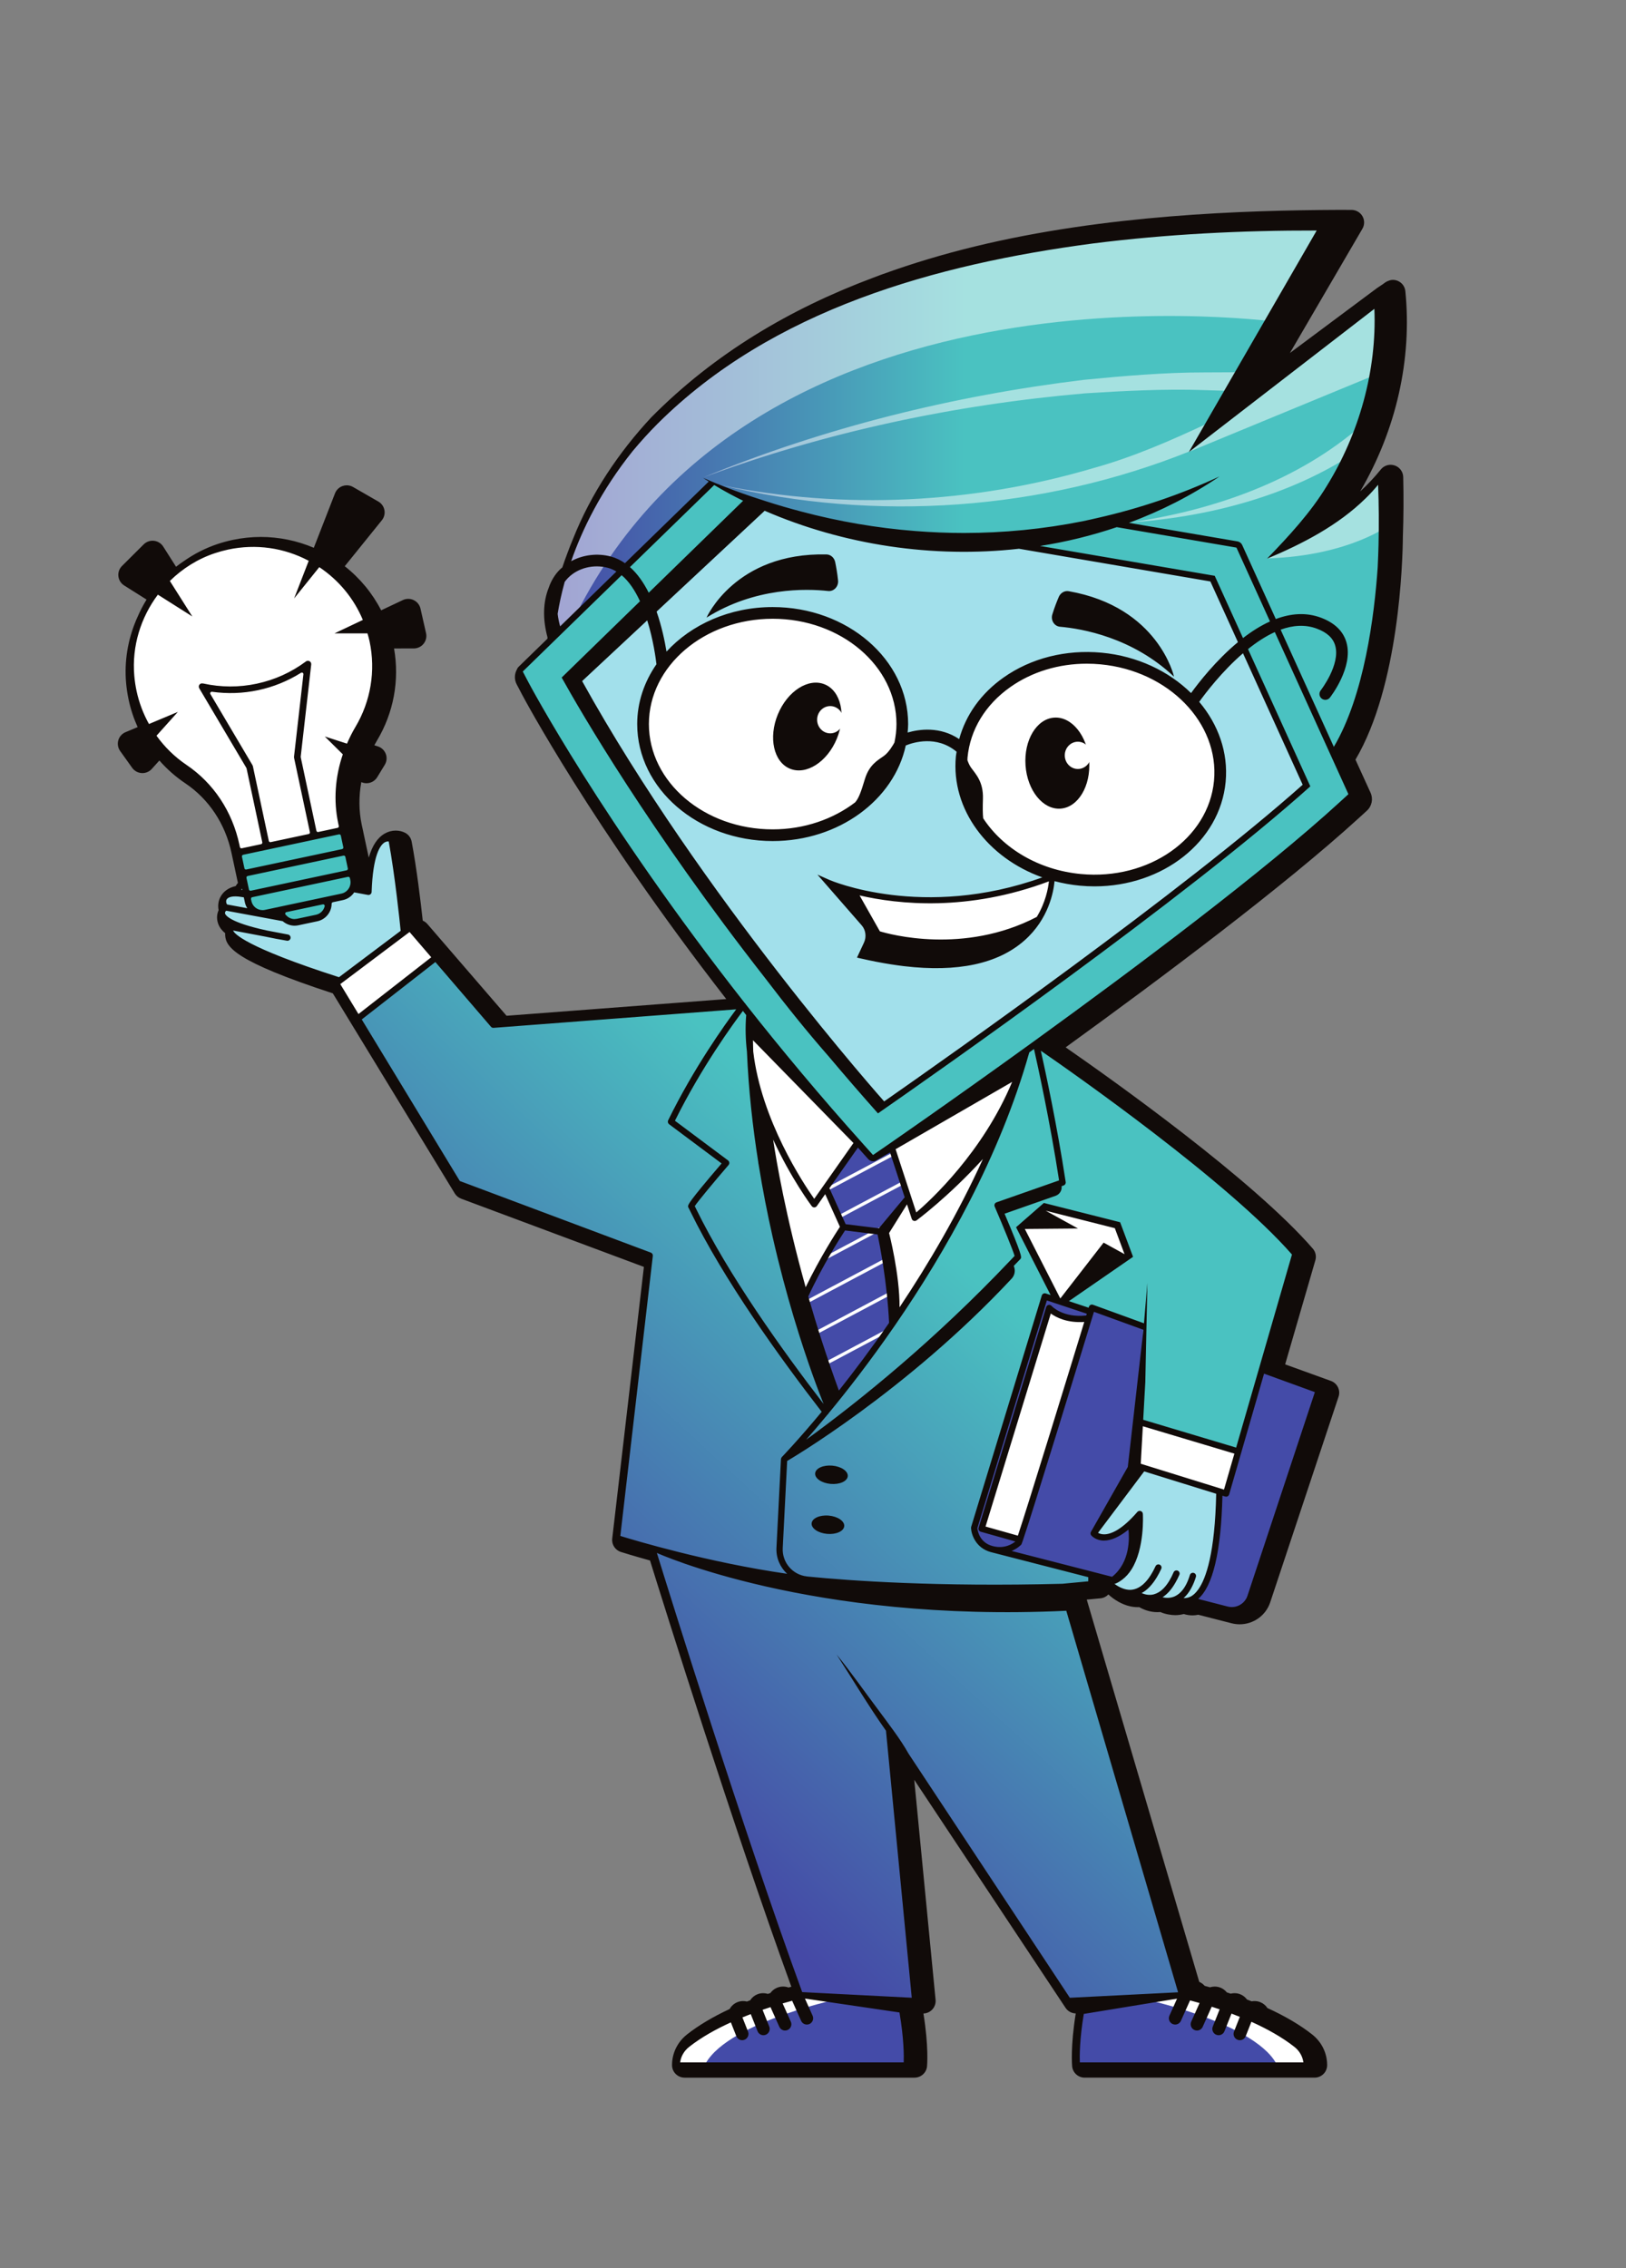 <?xml version="1.0" encoding="UTF-8" standalone="no"?> <svg xmlns:inkscape="http://www.inkscape.org/namespaces/inkscape" xmlns:sodipodi="http://sodipodi.sourceforge.net/DTD/sodipodi-0.dtd" xmlns="http://www.w3.org/2000/svg" xmlns:svg="http://www.w3.org/2000/svg" version="1.1" id="svg1" width="344.621" height="480.592" viewBox="0 0 344.621 480.592" sodipodi:docname="Almarz_GoodBoy.ai"><rect x="0" y="0" width="344.621" height="480.592" fill="#808080" stroke="none"/><defs id="defs1"><linearGradient x1="0" y1="0" x2="1" y2="0" gradientUnits="userSpaceOnUse" gradientTransform="matrix(136.946,147.075,147.075,-136.946,68.775,102.958)" spreadMethod="pad" id="linearGradient4"><stop style="stop-opacity:1;stop-color:#4549a6" offset="0" id="stop1"></stop><stop style="stop-opacity:1;stop-color:#4ac2c1" offset="0.489" id="stop2"></stop><stop style="stop-opacity:1;stop-color:#4ac2c1" offset="0.628" id="stop3"></stop><stop style="stop-opacity:1;stop-color:#4ac2c1" offset="1" id="stop4"></stop></linearGradient><clipPath id="clipPath6"><path d="M 0,360.444 H 258.466 V 0 H 0 Z" transform="translate(-107.614,-31.674)" id="path6"></path></clipPath><clipPath id="clipPath8"><path d="M 0,360.444 H 258.466 V 0 H 0 Z" transform="translate(-171.072,-31.465)" id="path8"></path></clipPath><clipPath id="clipPath9"><path d="m 107.287,43.167 h 25.584 V 30.91 h -25.584 z" transform="translate(-107.287,-31.75)" id="path9"></path></clipPath><clipPath id="clipPath11"><path d="M 0,360.444 H 258.466 V 0 H 0 Z" transform="matrix(1.333,0,0,-1.333,0,480.592)" id="path11"></path></clipPath><clipPath id="clipPath12"><path d="m 182.162,43.167 h 25.584 V 30.91 h -25.584 z" transform="translate(-207.746,-31.75)" id="path12"></path></clipPath><clipPath id="clipPath14"><path d="M 0,360.444 H 258.466 V 0 H 0 Z" transform="matrix(1.333,0,0,-1.333,0,480.592)" id="path14"></path></clipPath><clipPath id="clipPath16"><path d="M 0,360.444 H 258.466 V 0 H 0 Z" transform="translate(-200.614,-143.507)" id="path16"></path></clipPath><clipPath id="clipPath18"><path d="M 0,360.444 H 258.466 V 0 H 0 Z" transform="translate(-166.697,-152.438)" id="path18"></path></clipPath><clipPath id="clipPath20"><path d="M 0,360.444 H 258.466 V 0 H 0 Z" transform="translate(-119.482,-197.41)" id="path20"></path></clipPath><clipPath id="clipPath22"><path d="M 0,360.444 H 258.466 V 0 H 0 Z" transform="translate(-90.779,-252.618)" id="path22"></path></clipPath><clipPath id="clipPath24"><path d="M 0,360.444 H 258.466 V 0 H 0 Z" transform="translate(-122.415,-263.244)" id="path24"></path></clipPath><linearGradient x1="0" y1="0" x2="1" y2="0" gradientUnits="userSpaceOnUse" gradientTransform="matrix(133.465,0,0,-133.465,88.045,282.601)" spreadMethod="pad" id="linearGradient27"><stop style="stop-opacity:1;stop-color:#4549a6" offset="0" id="stop24"></stop><stop style="stop-opacity:1;stop-color:#4ac2c1" offset="0.489" id="stop25"></stop><stop style="stop-opacity:1;stop-color:#4ac2c1" offset="0.628" id="stop26"></stop><stop style="stop-opacity:1;stop-color:#4ac2c1" offset="1" id="stop27"></stop></linearGradient><clipPath id="clipPath28"><path d="M 88.107,325.211 H 221.093 V 259.722 H 88.107 Z" transform="translate(-216.652,-293.048)" id="path28"></path></clipPath><clipPath id="clipPath30"><path d="M 0,360.444 H 258.466 V 0 H 0 Z" transform="matrix(1.333,0,0,-1.333,0,480.592)" id="path30"></path></clipPath><clipPath id="clipPath32"><path d="M 0,360.444 H 258.466 V 0 H 0 Z" transform="translate(-136.148,-178.882)" id="path32"></path></clipPath><clipPath id="clipPath34"><path d="m 131.26,171.493 2.833,-5.834 -6.778,-12.083 5.277,-15.694 9.787,13.178 -1.786,14.209 3.834,4.946 -2.667,8.223 -3.111,-2.147 -2.501,2.591 z" transform="translate(-122.752,-138.962)" id="path34"></path></clipPath><clipPath id="clipPath36"><path d="M 0,360.444 H 258.466 V 0 H 0 Z" transform="translate(-167.676,-153.924)" id="path36"></path></clipPath><clipPath id="clipPath38"><path d="M 0,360.444 H 258.466 V 0 H 0 Z" transform="translate(-52.801,-203.965)" id="path38"></path></clipPath><clipPath id="clipPath40"><path d="M 0,360.444 H 258.466 V 0 H 0 Z" transform="translate(-180.822,-127.16)" id="path40"></path></clipPath><clipPath id="clipPath42"><path d="M 0,360.444 H 258.466 V 0 H 0 Z" transform="translate(-37.601,-225.091)" id="path42"></path></clipPath><clipPath id="clipPath44"><path d="M 0,360.444 H 258.466 V 0 H 0 Z" transform="translate(-135.19,-218.993)" id="path44"></path></clipPath><clipPath id="clipPath46"><path d="M 0,360.444 H 258.466 V 0 H 0 Z" transform="translate(-37.601,-224.868)" id="path46"></path></clipPath><clipPath id="clipPath48"><path d="M 0,360.444 H 258.466 V 0 H 0 Z" transform="translate(-180.669,-134.604)" id="path48"></path></clipPath><clipPath id="clipPath50"><path d="M 0,360.444 H 258.466 V 0 H 0 Z" transform="translate(-53.003,-204.382)" id="path50"></path></clipPath><clipPath id="clipPath52"><path d="M 0,360.444 H 258.466 V 0 H 0 Z" transform="translate(-134.197,-117.92)" id="path52"></path></clipPath><clipPath id="clipPath54"><path d="M 0,360.444 H 258.466 V 0 H 0 Z" transform="translate(-171.336,-242.578)" id="path54"></path></clipPath></defs><g id="layer-MC0" inkscape:groupmode="layer" inkscape:label="Слой 2"><path id="path4" d="m 211.913,326.339 c -14.864,-0.058 -37.025,-0.721 -57.766,-5.798 v 0 c -21.155,-5.177 -37.6,-13.921 -50.275,-26.728 v 0 c -5.371,-5.766 -9.628,-12.364 -12.299,-19.071 v 0 c -0.634,-1.511 -1.2,-3.038 -1.685,-4.548 v 0 l -0.043,-0.134 -0.106,-0.091 -0.134,-0.114 c -0.105,-0.089 -0.211,-0.176 -0.307,-0.275 v 0 c -2.069,-2.12 -2.609,-5.389 -1.522,-9.206 v 0 l 0.025,-0.086 -0.007,-0.09 c -0.041,-0.52 -0.054,-0.862 -0.057,-1.005 v 0 l -0.004,-0.205 -0.147,-0.143 -4.845,-4.718 c -0.158,-0.153 -0.197,-0.396 -0.094,-0.591 v 0 l 0.865,-1.65 c 0.112,-0.215 11.477,-21.782 33.984,-50.496 v 0 l 0.577,-0.736 -0.933,-0.071 -38.479,-2.936 -0.252,-0.019 -0.165,0.192 -13.085,15.224 -0.253,-0.189 -0.707,-0.531 -0.091,0.88 c -0.261,2.545 -0.97,8.999 -1.897,13.931 v 0 c -0.109,0.059 -0.315,0.123 -0.564,0.123 v 0 c -0.259,0 -0.51,-0.067 -0.746,-0.202 v 0 c -0.917,-0.522 -2.064,-2.287 -2.323,-7.729 v 0 l -0.027,-0.575 -0.565,0.107 c -0.354,0.068 -0.83,0.155 -1.39,0.254 v 0 l -0.519,0.092 0.118,0.513 c 0.079,0.346 0.085,0.688 0.015,1.015 v 0 l -1.666,7.82 c -0.007,0.023 -0.013,0.06 -0.017,0.102 v 0 l -0.237,1.093 c -0.7,3.287 -0.511,6.806 0.548,10.177 v 0 l 0.246,0.782 0.583,-0.576 1.326,-1.311 1.199,1.974 -2.199,0.709 -0.528,0.17 0.224,0.508 c 0.422,0.957 0.818,1.734 1.246,2.45 v 0 c 2.535,4.236 3.364,9.23 2.335,14.062 v 0 c -0.049,0.23 -0.113,0.452 -0.177,0.674 v 0 c -0.031,0.111 -0.062,0.222 -0.093,0.332 v 0 l -0.169,0.63 h 0.652 l 5.033,0.003 -0.883,3.915 -4.809,-2.281 -0.472,-0.224 -0.203,0.481 c -1.463,3.461 -3.898,6.414 -7.04,8.537 v 0 l -0.45,0.305 0.34,0.424 6.883,8.559 -4.024,2.324 -3.956,-10.197 -0.202,-0.521 -0.495,0.259 c -2.778,1.449 -5.891,2.216 -9.003,2.216 v 0 c -1.357,0 -2.724,-0.145 -4.063,-0.429 v 0 c -0.717,-0.153 -1.439,-0.349 -2.147,-0.583 v 0 c -2.7,-0.896 -5.138,-2.38 -7.246,-4.409 v 0 l -0.442,-0.425 -0.327,0.517 -2.992,4.728 -3.45,-3.45 4.915,-3.11 0.455,-0.288 -0.321,-0.433 c -2.863,-3.856 -4.219,-8.543 -3.82,-13.197 v 0 c 0.071,-0.834 0.195,-1.669 0.368,-2.481 v 0 c 0.397,-1.864 1.061,-3.653 1.974,-5.319 v 0 l 0.266,-0.487 -0.512,-0.214 -3.401,-1.427 1.911,-2.687 2.386,2.659 0.41,0.456 0.364,-0.492 c 1.345,-1.818 2.95,-3.362 4.771,-4.59 v 0 c 4.183,-2.817 7.09,-7.204 8.188,-12.351 v 0 l 1.211,-5.686 0.077,-0.357 -0.317,-0.181 c -0.158,-0.091 -0.272,-0.172 -0.349,-0.252 v 0 c -0.185,-0.189 -0.288,-0.407 -0.304,-0.65 v 0 l -0.03,-0.46 -0.461,-0.007 c -0.888,-0.013 -1.518,-0.294 -1.773,-0.79 v 0 c -0.177,-0.345 -0.165,-0.77 0.031,-1.137 v 0 l 0.164,-0.309 -0.232,-0.26 c -0.221,-0.247 -0.306,-0.51 -0.256,-0.78 v 0 c 0.042,-0.223 0.128,-0.686 1.356,-1.336 v 0 l 0.648,-0.343 -0.556,-0.478 C 36.57,212.98 36.51,212.84 36.521,212.674 v 0 c 0.06,-0.913 2.294,-3.136 16.596,-7.776 v 0 l 0.54,-0.175 -0.241,-0.513 19.326,-31.832 30.161,-11.301 0.367,-0.138 -0.045,-0.389 -5.171,-44.533 c 0.02,-0.006 2.056,-0.656 5.344,-1.557 v 0 l 0.265,-0.072 0.081,-0.263 c 1.332,-4.314 13.291,-42.929 23.077,-69.82 v 0 l 0.172,-0.471 -0.473,-0.171 -0.049,-0.017 -0.025,-0.004 c -0.14,-0.081 -0.199,-0.22 -0.223,-0.3 v 0 l -0.079,-0.272 -0.274,-0.072 c -0.506,-0.132 -1.12,-0.299 -1.818,-0.504 v 0 l -0.272,-0.08 -0.209,0.194 c -0.092,0.084 -0.215,0.134 -0.34,0.134 v 0 c -0.07,0 -0.139,-0.015 -0.204,-0.044 v 0 c -0.179,-0.081 -0.244,-0.25 -0.266,-0.344 v 0 l -0.067,-0.273 -0.267,-0.085 c -0.495,-0.159 -1.014,-0.332 -1.552,-0.519 v 0 l -0.265,-0.092 -0.216,0.177 c -0.097,0.079 -0.212,0.123 -0.325,0.123 v 0 c -0.058,0 -0.113,-0.011 -0.167,-0.033 v 0 c -0.214,-0.085 -0.275,-0.291 -0.291,-0.375 v 0 l -0.053,-0.274 -0.261,-0.099 c -0.532,-0.202 -1.076,-0.416 -1.626,-0.643 v 0 l -0.258,-0.107 -0.226,0.164 c -0.094,0.069 -0.203,0.106 -0.307,0.106 v 0 c -0.054,0 -0.108,-0.009 -0.159,-0.03 v 0 c -0.165,-0.065 -0.276,-0.217 -0.301,-0.407 v 0 l -0.034,-0.278 -0.255,-0.115 c -2.766,-1.252 -5.093,-2.618 -6.919,-4.06 v 0 c -1.04,-0.822 -1.637,-2.038 -1.637,-3.337 v 0 h 36.556 c 0.003,0.037 0.314,3.612 -0.881,9.734 v 0 l -0.122,0.627 0.639,-0.032 1.722,-0.088 -3.971,41.107 -0.193,2 1.108,-1.676 27.379,-41.42 1.738,0.088 0.639,0.032 -0.123,-0.628 c -1.196,-6.128 -0.886,-9.707 -0.882,-9.742 v 0 l 36.556,-0.002 c 0,1.299 -0.597,2.515 -1.637,3.337 v 0 c -1.884,1.488 -4.301,2.894 -7.182,4.178 v 0 l -0.222,0.099 -0.06,0.235 c -0.024,0.098 -0.095,0.272 -0.284,0.347 v 0 c -0.051,0.021 -0.105,0.031 -0.159,0.031 v 0 c -0.087,0 -0.178,-0.026 -0.264,-0.075 v 0 l -0.211,-0.12 -0.225,0.093 c -0.589,0.241 -1.168,0.467 -1.736,0.678 v 0 l -0.233,0.088 -0.071,0.237 c -0.027,0.091 -0.1,0.255 -0.279,0.326 v 0 c -0.053,0.022 -0.107,0.033 -0.161,0.033 v 0 c -0.099,0 -0.199,-0.034 -0.293,-0.096 v 0 l -0.206,-0.138 -0.234,0.081 c -0.573,0.198 -1.125,0.379 -1.647,0.545 v 0 l -0.244,0.076 -0.08,0.243 c -0.026,0.081 -0.095,0.227 -0.262,0.302 v 0 c -0.061,0.027 -0.123,0.04 -0.188,0.04 v 0 c -0.11,0 -0.221,-0.039 -0.316,-0.112 v 0 l -0.201,-0.155 -0.243,0.071 c -0.747,0.217 -1.394,0.391 -1.905,0.522 v 0 l -0.256,0.065 -0.089,0.248 c -0.048,0.13 -0.142,0.232 -0.264,0.287 v 0 c -0.042,0.019 -0.095,0.028 -0.156,0.028 v 0 c -0.042,0 -0.084,-0.004 -0.126,-0.011 v 0 l -0.437,-0.073 -0.125,0.426 -18.657,63.653 -0.171,0.581 0.603,0.057 3.979,0.379 0.001,0.856 v 0.645 l 0.625,-0.16 1.281,-0.33 0.191,-0.049 0.106,-0.166 c 0.441,-0.695 1.78,-1.816 3.144,-2.114 v 0 c 0.26,-0.056 0.521,-0.085 0.775,-0.085 v 0 c 0.175,0 0.352,0.014 0.529,0.042 v 0 l 0.205,0.033 0.167,-0.12 c 0.315,-0.227 1.162,-0.754 2.236,-0.754 v 0 c 0.22,0 0.45,0.026 0.686,0.078 v 0 l 0.318,0.069 0.193,-0.263 c 0.007,-0.008 0.697,-0.36 1.625,-0.36 v 0 c 0.414,0 0.829,0.08 1.235,0.24 v 0 l 0.204,0.08 0.198,-0.097 c 0.352,-0.172 0.727,-0.26 1.113,-0.26 v 0 c 0.244,0 0.5,0.043 0.76,0.127 v 0 l 0.138,0.044 0.14,-0.036 5.683,-1.461 c 0.253,-0.065 0.512,-0.098 0.769,-0.098 v 0 c 1.351,0 2.544,0.859 2.967,2.139 v 0 l 10.869,32.828 -8.597,3.126 -0.44,0.159 0.13,0.45 5.194,17.959 c -10.244,11.851 -35.667,29.564 -40.659,32.994 v 0 l -0.584,0.401 0.574,0.416 c 15.257,11.048 35.986,26.547 48.089,37.641 v 0 l 1.337,1.226 c 0.161,0.146 0.207,0.377 0.117,0.575 v 0 l -2.724,5.999 -0.111,0.245 0.143,0.228 c 7.081,11.279 7.617,31.34 7.653,35.247 v 0 c 0.112,3.149 0.13,6.319 0.055,9.451 v 0 c -2.889,-3.587 -6.538,-6.623 -10.869,-9.036 v 0 l -0.006,-0.003 -0.044,-0.023 -2.207,-1.149 1.557,1.894 c 1.431,1.718 2.725,3.462 3.843,5.181 v 0 c 6.337,9.908 9.191,21.471 8.076,32.654 v 0 l -1.061,-0.798 -20.136,-15.123 -1.972,-1.48 1.239,2.132 14.503,24.953 0.861,1.482 c -0.909,0.005 -1.414,0.013 -1.704,0.045 v 0 z" transform="matrix(1.333,0,0,-1.333,0,480.592)" style="fill:url(#linearGradient4);stroke:none"></path><path id="path5" d="m 0,0 0.125,3 4.583,3.75 8.542,3.708 5.333,1.167 18.709,-1.833 0.333,-10 z" style="fill:#444ba8;fill-opacity:1;fill-rule:evenodd;stroke:none" transform="matrix(1.333,0,0,-1.333,143.485,438.361)" clip-path="url(#clipPath6)"></path><path id="path7" d="M 0,0 V 3.042 L 0.708,9.5 19.083,12.375 34.167,6.125 38.542,0.733 37.458,-0.5 H 2.125 Z" style="fill:#444ba8;fill-opacity:1;fill-rule:evenodd;stroke:none" transform="matrix(1.333,0,0,-1.333,228.096,438.638)" clip-path="url(#clipPath8)"></path><g id="g10" clip-path="url(#clipPath11)"><path d="m 0,0 1.111,4.083 4.056,3 8.25,3.167 5.555,1.167 6.611,-0.473 c 0,0 -19.541,-4.208 -21.25,-11.541 0,0 -1.194,-0.292 -1.389,-0.236 C 2.75,-0.778 0,0 0,0" style="fill:#ffffff;fill-opacity:1;fill-rule:evenodd;stroke:none" transform="matrix(1.333,0,0,-1.333,143.05,438.259)" clip-path="url(#clipPath9)" id="path10"></path></g><g id="g13" clip-path="url(#clipPath14)"><path d="m 0,0 -1.111,4.083 -4.056,3 -8.25,3.167 -5.555,1.167 -6.611,-0.473 c 0,0 19.541,-4.208 21.25,-11.541 0,0 1.194,-0.292 1.389,-0.236 C -2.75,-0.778 0,0 0,0" style="fill:#ffffff;fill-opacity:1;fill-rule:evenodd;stroke:none" transform="matrix(1.333,0,0,-1.333,276.994,438.259)" clip-path="url(#clipPath12)" id="path13"></path></g><path id="path15" d="m 0,0 -6,-20.333 -0.681,0.152 v -3.069 l -1.152,-6.588 -0.709,-3.329 -1.166,-2.833 -2.278,-1.958 3.528,-1.209 4.333,-0.333 3.083,1.542 11.834,33.916 z m -24.403,-23.056 -2.278,-3.89 1.5,-0.332 1.945,0.45 3.111,1.828 -0.278,-4.222 -1.446,-3.278 -2.076,-1.866 -17.589,4.81 -2.434,0.656 -1.733,1.747 v 1.796 l 11.042,36.176 7.167,-2.124 0.791,0.507 7.836,-3.008 -1.391,-22.541 z" style="fill:#444ba8;fill-opacity:1;fill-rule:evenodd;stroke:none" transform="matrix(1.333,0,0,-1.333,267.485,289.249)" clip-path="url(#clipPath16)"></path><path id="path17" d="m 0,0 1.654,-0.944 1.54,-0.434 1.945,-0.15 h 1.139 l -11.056,-35.222 -6,1.861 z" style="fill:#ffffff;fill-opacity:1;fill-rule:evenodd;stroke:none" transform="matrix(1.333,0,0,-1.333,222.263,277.342)" clip-path="url(#clipPath18)"></path><path id="path19" d="m 0,0 19.167,-21.119 23.972,15.897 c 0,0 -7.731,-22.883 -12.814,-29.861 -5.083,-6.979 -13.094,-21.308 -17.64,-24.987 l -6.657,20.764 -4.611,22.667 -1.796,13.5 z" style="fill:#ffffff;fill-opacity:1;fill-rule:evenodd;stroke:none" transform="matrix(1.333,0,0,-1.333,159.309,217.379)" clip-path="url(#clipPath20)"></path><path id="path21" d="m 0,0 28.324,27.333 3.784,-0.049 17.72,-4.617 13.178,-0.834 9.212,-0.877 29.638,-4.956 14.972,-32.917 -5.167,-4.639 -23.778,-18.666 -38.902,-28.222 -17.584,21.458 -21.708,30.25 z" style="fill:#a2e0eb;fill-opacity:1;fill-rule:evenodd;stroke:none" transform="matrix(1.333,0,0,-1.333,121.038,143.768)" clip-path="url(#clipPath22)"></path><path id="path23" d="m 0,0 c -11.441,0 -20.715,-7.982 -20.715,-17.828 0,-9.845 9.274,-17.827 20.715,-17.827 11.441,0 20.715,7.982 20.715,17.827 C 20.715,-7.982 11.441,0 0,0 m 71.72,-25 c 0,-9.846 -9.275,-17.827 -20.715,-17.827 -11.441,0 -20.716,7.981 -20.716,17.827 0,9.846 9.275,17.828 20.716,17.828 11.44,0 20.715,-7.982 20.715,-17.828" style="fill:#ffffff;fill-opacity:1;fill-rule:evenodd;stroke:none" transform="matrix(1.333,0,0,-1.333,163.219,129.599)" clip-path="url(#clipPath24)"></path><path id="path27" d="M 191.065,325.056 C 176.176,324.611 158.51,321 146.176,317.833 v 0 C 133.843,314.667 119.982,307.056 110.537,299.5 v 0 c -9.445,-7.555 -13.459,-13.398 -18.389,-23.07 v 0 c -4.929,-9.671 -4.042,-16.708 -4.042,-16.708 v 0 l 24.765,24.007 c 0,0 19.444,-8.556 35.333,-9.5 v 0 c 15.888,-0.944 28.306,3.125 28.306,3.125 v 0 l 20.287,-3.5 15.212,-33.208 1.473,-1.056 c 10.166,23.25 6.938,45.625 6.938,45.625 v 0 l -4.355,-3.854 -7,-3.916 c 16,16.499 12,37.11 12,37.11 v 0 l -28.056,-21.388 21.834,32.444 c 0,0 -8.889,-0.111 -23.778,-0.555" transform="matrix(1.333,0,0,-1.333,0,480.592)" style="fill:url(#linearGradient27);stroke:none"></path><g opacity="0.5" id="g29" clip-path="url(#clipPath30)"><path d="m 0,0 c -10.253,-9.032 -23.789,-13.725 -37.184,-15.651 13.851,0.977 27.932,4.837 39.122,13.361 C 1.938,-2.29 0,0 0,0 m -25.298,5.405 c 0,0 5.388,-0.16 5.388,-0.16 l 0.111,2.998 -5.484,-0.026 c -6.049,0.016 -13.086,-0.582 -19.109,-1.18 -20.713,-2.513 -41.226,-7.579 -60.523,-15.529 19.483,7.251 40.041,11.592 60.729,13.383 5.959,0.384 12.926,0.736 18.888,0.514 m 29.066,-13.238 -5.077,-4.465 -13.919,-9.048 c 13.252,0.409 19.669,5.465 19.669,5.465 z M -27.662,-4.399 3.274,8.369 V 20.64 l -27.31,-21.456 -0.491,1.023 c -5.944,-2.794 -12.008,-5.444 -18.378,-7.21 -19.037,-5.622 -39.603,-6.656 -59.085,-2.706 24.525,-5.898 50.938,-4.018 74.371,5.357 z m -97.321,-25.614 -3.562,-3.313 c 0,0 -0.104,9.424 6.729,21.48 6.833,12.055 15,18.666 22.278,23.277 7.278,4.611 30.555,15.5 52.139,18.417 21.583,2.917 44.083,2.25 44.083,2.25 l -9.083,-16 c 0,0 -82.905,12.36 -112.584,-46.111" style="fill:#ffffff;fill-opacity:1;fill-rule:nonzero;stroke:none" transform="matrix(1.333,0,0,-1.333,288.869,89.862)" clip-path="url(#clipPath28)" id="path29"></path></g><path id="path31" d="M 0,0 -4.889,-7.389 -2.056,-13.222 -8.833,-25.306 -3.556,-41 6.23,-27.823 4.444,-13.613 8.278,-8.667 5.611,-0.444 2.5,-2.591 Z" style="fill:#444ba8;fill-opacity:1;fill-rule:evenodd;stroke:none" transform="matrix(1.333,0,0,-1.333,181.531,242.083)" clip-path="url(#clipPath32)"></path><path id="path33" d="M 0,0 49.109,26.106 48.872,26.553 -0.237,0.446 Z M -2.363,4.445 46.746,30.552 46.509,30.998 -2.6,4.892 Z M -4.726,8.891 44.383,34.997 44.146,35.443 -4.964,9.337 Z M -6.962,13.097 42.147,39.203 41.91,39.65 -7.2,13.543 Z M -9.199,17.304 39.911,43.41 39.673,43.857 -9.436,17.75 Z m 46.636,30.759 0.237,-0.446 -49.109,-26.107 -0.237,0.447 z" style="fill:#ffffff;fill-opacity:1;fill-rule:nonzero;stroke:none" transform="matrix(1.333,0,0,-1.333,163.669,295.309)" clip-path="url(#clipPath34)"></path><path id="path35" d="m 0,0 -5.694,11.345 3.861,3.433 11.944,-2.861 1.722,-5.111 -10.5,-7.223 z" style="fill:#ffffff;fill-opacity:1;fill-rule:evenodd;stroke:none" transform="matrix(1.333,0,0,-1.333,223.568,275.361)" clip-path="url(#clipPath36)"></path><path id="path37" d="m 0,0 -13.518,5.056 -2.288,2.388 c 0,0 -0.946,2.125 -1.077,2.271 -0.131,0.146 -0.735,3.405 -0.735,3.405 l 0.735,1.616 1.598,0.448 0.812,1.073 19.73,0.917 1.667,4.812 2,1.667 2.375,-0.858 0.666,-14.059 z" style="fill:#a2e0eb;fill-opacity:1;fill-rule:evenodd;stroke:none" transform="matrix(1.333,0,0,-1.333,70.402,208.638)" clip-path="url(#clipPath38)"></path><path id="path39" d="M 0,0 -6.889,-10.599 -6,-10.889 h 1.389 l 1.444,0.667 3.028,1.916 -1.194,-6.75 -2.865,-3.305 1.531,-1.75 4.861,-1.333 5.612,-0.167 1.388,0.944 1.5,2.132 1.306,4.063 0.75,4.583 0.361,6.056 z" style="fill:#a2e0eb;fill-opacity:1;fill-rule:evenodd;stroke:none" transform="matrix(1.333,0,0,-1.333,241.096,311.046)" clip-path="url(#clipPath40)"></path><path id="path41" d="M 0,0 16.956,3.589 18.659,-5.556 17.674,-7.067 14.284,-7.82 14.242,-9.382 13.346,-10.487 8.893,-11.32 7.367,-10.362 6.825,-9.12 3.596,-9.499 2.27,-8.945 1.682,-7.632 Z" style="fill:#48c2c0;fill-opacity:1;fill-rule:evenodd;stroke:none" transform="matrix(1.333,0,0,-1.333,50.134,180.471)" clip-path="url(#clipPath42)"></path><path id="path43" d="m 0,0 7.313,-1.125 7.304,-0.375 6.675,0.75 6.139,1.292 4.652,1.666 -0.532,-2.875 -1.343,-3.708 -2.401,-2.917 -12.515,-4.458 -11.25,2.167 -0.792,2.916 -4.125,5.542 z" style="fill:#ffffff;fill-opacity:1;fill-rule:evenodd;stroke:none" transform="matrix(1.333,0,0,-1.333,180.253,188.601)" clip-path="url(#clipPath44)"></path><path id="path45" d="m 0,0 -2.105,6.167 -3.667,4.722 -5.778,4.367 -3.5,5.577 -1.888,6 0.277,6.834 2.278,5.389 2.445,3.435 4.888,4.342 5.185,1.907 6.482,0.871 5.945,-1.667 7.112,-3.5 4.665,-7.412 1.363,-8.588 -1.529,-9 -4.073,-8 L 17.674,4 Z" style="fill:#ffffff;fill-opacity:1;fill-rule:evenodd;stroke:none" transform="matrix(1.333,0,0,-1.333,50.134,180.768)" clip-path="url(#clipPath46)"></path><path id="path47" d="M 0,0 16.056,-4.972 14.111,-11.5 -0.694,-7.111 Z" style="fill:#ffffff;fill-opacity:1;fill-rule:evenodd;stroke:none" transform="matrix(1.333,0,0,-1.333,240.892,301.12)" clip-path="url(#clipPath48)"></path><path id="path49" d="M 0,0 12.806,9.028 16.278,4.194 3.528,-6.167 Z" style="fill:#ffffff;fill-opacity:1;fill-rule:evenodd;stroke:none" transform="matrix(1.333,0,0,-1.333,70.67,208.083)" clip-path="url(#clipPath50)"></path><path id="path51" d="m 0,0 c -0.071,-0.802 -1.289,-1.35 -2.72,-1.223 -1.431,0.127 -2.534,0.879 -2.463,1.681 0.071,0.802 1.289,1.35 2.72,1.223 C -1.032,1.555 0.071,0.802 0,0 M 0.561,7.943 C 0.49,7.141 -0.727,6.594 -2.159,6.72 -3.59,6.847 -4.693,7.6 -4.622,8.402 c 0.071,0.802 1.289,1.349 2.72,1.223 1.431,-0.127 2.534,-0.88 2.463,-1.682 m 32.526,136.976 c 0.335,1.09 0.724,2.077 1.025,2.781 0.274,0.641 0.921,1.03 1.573,0.916 14.31,-2.509 16.752,-13.591 16.752,-13.591 -6.62,6.263 -14.667,7.639 -18.121,7.939 -0.915,0.08 -1.513,1.028 -1.229,1.955 M -10.552,129.04 c 1.529,3.701 4.867,5.834 7.455,4.765 2.589,-1.069 3.448,-4.937 1.919,-8.638 -1.529,-3.701 -4.867,-5.834 -7.456,-4.764 -2.588,1.069 -3.447,4.936 -1.918,8.637 m 39.378,-8.107 c -0.279,3.995 1.759,7.391 4.553,7.586 2.794,0.196 5.285,-2.884 5.565,-6.879 0.279,-3.995 -1.76,-7.391 -4.554,-7.586 -2.794,-0.196 -5.285,2.884 -5.564,6.879 m -30.265,32.316 c 0.156,-0.749 0.345,-1.794 0.459,-2.928 0.097,-0.965 -0.675,-1.777 -1.588,-1.676 -3.446,0.383 -11.607,0.612 -19.326,-4.232 0,0 4.568,10.389 19.092,10.043 0.661,-0.016 1.22,-0.525 1.363,-1.207 m 86.396,2.775 c -0.032,-1.205 -0.08,-2.411 -0.137,-3.617 -0.528,-7.665 -2.131,-20.356 -6.973,-28.535 l -8.459,18.626 c 1.923,0.7 3.888,0.868 5.775,0.156 1.618,-0.609 2.569,-1.495 2.909,-2.707 0.844,-3.015 -2.281,-7.06 -2.312,-7.1 -0.315,-0.404 -0.245,-0.988 0.159,-1.304 0.404,-0.317 0.987,-0.246 1.303,0.157 0.153,0.195 3.735,4.821 2.64,8.743 -0.502,1.799 -1.863,3.128 -4.042,3.95 -2.408,0.91 -4.857,0.675 -7.199,-0.205 l -5.345,11.769 c -0.137,0.302 -0.415,0.516 -0.742,0.572 l -17.263,2.948 c 5.054,1.874 9.899,4.325 14.408,7.38 0,0 0,0 0,0 -6.238,-2.901 -12.676,-5.066 -19.218,-6.559 -0.861,-0.196 -1.72,-0.401 -2.585,-0.573 -6.21,-1.238 -12.508,-1.852 -18.821,-1.858 -2.584,-0.003 -5.171,0.108 -7.756,0.31 -6.076,0.473 -12.136,1.509 -18.12,3.094 -1.887,0.5 -3.769,1.035 -5.639,1.644 -0.719,0.225 -1.434,0.461 -2.148,0.701 -1.945,0.653 -3.873,1.366 -5.782,2.148 -0.335,0.137 -0.668,0.28 -1.001,0.421 -0.356,0.151 -0.714,0.294 -1.069,0.45 0.302,-0.206 0.618,-0.391 0.925,-0.59 l -13.326,-12.978 c -0.672,0.466 -1.404,0.83 -2.21,1.048 -2.164,0.587 -4.47,0.289 -6.347,-0.731 1.763,5.057 4.747,11.212 9.795,17.516 1.264,1.512 2.584,2.971 3.966,4.353 18.247,18.154 44.277,25.338 69.174,28.629 11.792,1.492 23.697,2.086 35.604,2.06 l -16.686,-28.905 -3.642,-6.309 5.758,4.443 23.743,18.322 c 0.404,-9.789 -2.425,-19.833 -7.57,-28.159 -2.532,-4.191 -6.086,-8.033 -9.497,-11.553 5.624,2.354 11.277,5.278 15.655,9.571 0.713,0.681 1.37,1.419 2.005,2.177 0.125,-3.158 0.141,-6.338 0.07,-9.505 m -116.04,-7.652 c -0.789,1.568 -1.769,3.001 -2.983,4.074 l 13.398,13.047 c 1.486,-0.91 3.024,-1.737 4.593,-2.506 z m 89.302,1.792 4.381,-9.647 c -3.495,-2.898 -6.246,-6.434 -7.452,-8.098 -3.547,3.482 -8.533,5.886 -14.211,6.42 -5.71,0.532 -11.249,-0.87 -15.617,-3.956 -3.574,-2.524 -5.991,-5.934 -7.039,-9.777 -3.039,2.037 -6.33,1.584 -8.197,1.041 0.038,0.447 0.079,0.894 0.079,1.349 0,10.254 -9.662,18.596 -21.539,18.596 -6.84,0 -12.932,-2.775 -16.881,-7.08 -0.264,1.627 -0.749,3.98 -1.575,6.358 l 17.184,16.029 c 12.602,-5.462 26.757,-7.571 40.438,-6.038 z m 0.691,0.897 -27.768,4.742 c 4.144,0.65 8.226,1.649 12.192,2.99 l 19.031,-3.25 5.331,-11.738 c -1.499,-0.678 -2.942,-1.6 -4.29,-2.643 z M 32.544,102.497 C 32.428,101.404 32.02,99.151 30.614,96.841 19.008,90.801 7.14,94.102 5.666,94.552 l -3.224,5.703 c 6.135,-1.417 17.206,-2.613 30.102,2.242 M 20.158,120.58 c -0.235,0.33 -0.421,0.751 -0.57,1.17 0.009,0.138 10e-4,0.275 0.014,0.414 0.416,4.424 2.827,8.402 6.79,11.201 3.445,2.434 7.702,3.726 12.173,3.726 0.727,0 1.462,-0.034 2.198,-0.103 10.805,-1.015 18.893,-9.316 18.031,-18.504 -0.863,-9.189 -10.366,-15.842 -21.161,-14.824 -6.742,0.633 -12.425,4.104 -15.537,8.856 -0.082,0.728 -0.085,1.69 -0.042,3.105 0.084,2.729 -1.166,3.938 -1.896,4.959 m -31.534,23.654 c 10.852,0 19.682,-7.508 19.682,-16.738 0,-1.003 -0.123,-1.98 -0.323,-2.935 -0.189,-0.349 -0.874,-1.544 -1.657,-2.115 -0.922,-0.673 -2.346,-1.358 -3.055,-3.738 -0.622,-2.088 -0.988,-3.031 -1.533,-3.657 -3.486,-2.659 -8.074,-4.292 -13.114,-4.292 -10.853,0 -19.682,7.508 -19.682,16.737 0,9.23 8.829,16.738 19.682,16.738 m -21.541,-16.738 c 0,-10.254 9.663,-18.595 21.541,-18.595 10.53,0 19.303,6.561 21.161,15.193 1.176,0.483 4.895,1.659 8.082,-0.997 -0.036,-0.254 -0.091,-0.503 -0.115,-0.759 -0.789,-8.401 5.06,-16.12 13.745,-19.211 C 12.545,96.312 -2.19,102.649 -2.34,102.716 l -1.923,0.852 7.046,-8.072 c 0.638,-0.731 0.78,-1.837 0.352,-2.751 L 2.028,90.376 2.581,90.248 c 1.698,-0.393 3.327,-0.707 4.895,-0.951 0.002,0 0.004,-0.002 0.006,-0.003 0.002,0 0.003,0.001 0.005,0.001 0.686,-0.106 1.364,-0.204 2.025,-0.282 8.507,-1.003 14.933,0.365 19.15,4.093 3.864,3.415 4.627,7.763 4.778,9.42 1.292,-0.341 2.634,-0.587 4.019,-0.717 0.789,-0.074 1.572,-0.11 2.345,-0.11 10.826,0 19.945,7.083 20.84,16.611 0.439,4.677 -1.183,9.141 -4.202,12.716 0.963,1.342 3.606,4.831 6.962,7.722 l 9.489,-20.897 C 53.884,100.938 16.957,74.915 6.349,67.518 c -0.001,0 -29.105,32.661 -48.022,66.807 l 10.351,9.655 c 0.967,-3.105 1.362,-6.075 1.466,-6.978 -1.93,-2.786 -3.061,-6.03 -3.061,-9.506 M 78.827,115.126 C 66.837,104.134 46.38,88.808 30.256,77.143 30.239,77.135 30.222,77.129 30.207,77.118 30.187,77.105 30.173,77.087 30.156,77.071 16.911,67.491 6.615,60.398 6.388,60.242 l -1.81,-1.244 -1.466,1.633 c -6.923,7.707 -13.172,15.213 -18.762,22.311 -0.004,0.01 -0.007,0.02 -0.012,0.03 -0.009,0.017 -0.024,0.029 -0.034,0.044 -0.026,0.037 -0.053,0.075 -0.09,0.105 -0.002,0.002 -0.003,0.005 -0.006,0.008 -0.002,10e-4 -0.005,10e-4 -0.007,0.003 -22.681,28.834 -34.302,50.793 -34.444,51.065 l -0.866,1.651 15.72,15.309 c 1.205,-1.01 2.16,-2.499 2.916,-4.139 L -44.926,134.89 c 3.046,-5.476 13.901,-24.199 32.346,-47.767 3.349,-4.4 6.764,-8.64 10.136,-12.485 2.497,-2.965 5.098,-5.977 7.808,-9.024 8.967,6.228 48.948,34.226 68.744,51.981 l -9.907,21.816 c 1.345,1.081 2.783,2.038 4.261,2.707 L 80.164,116.351 Z M 71.19,43.182 67.321,29.807 66.089,25.549 65.811,24.586 64.95,21.609 l -2.637,-9.117 -14.777,4.421 0.333,5.959 c 0,0 0,0 0,0.001 0,0 10e-4,0 10e-4,10e-4 l 0.097,4.627 0.075,3.544 0.023,1.056 0.028,1.348 0.111,5.229 -0.544,-6.43 -8.107,2.946 c -0.13,0.047 -0.272,0.039 -0.395,-0.022 -0.122,-0.061 -0.214,-0.17 -0.254,-0.301 -0.003,-0.012 -0.019,-0.06 -0.044,-0.144 l -3.139,1.043 c 3.401,2.348 6.801,4.696 10.203,7.042 l -2.057,5.5 -12.123,3.063 c -1.476,-1.286 -2.95,-2.573 -4.424,-3.861 l 5.497,-10.779 -0.771,0.256 c -0.127,0.042 -0.267,0.032 -0.387,-0.03 C 31.539,36.9 31.45,36.791 31.41,36.663 L 20.182,-0.115 c -0.017,-0.055 -0.024,-0.111 -0.022,-0.167 0.044,-1.044 0.757,-3.19 3.147,-3.837 0.048,-0.014 0.096,-0.025 0.143,-0.037 l 15.351,-3.948 v -0.659 l -4.113,-0.391 c -19.919,-0.514 -33.806,0.486 -40.409,1.141 -0.076,0.009 -0.152,0.019 -0.228,0.028 -2.266,0.258 -3.944,2.223 -3.828,4.506 l 0.704,13.847 c 0,0 18.877,10.959 35.695,28.983 0.458,0.491 0.61,1.198 0.398,1.835 l -0.062,0.187 c 0.068,0.071 0.135,0.139 0.203,0.211 0.409,0.431 0.66,0.697 0.748,0.777 0.076,0.056 0.137,0.131 0.174,0.214 0.096,0.221 0.208,0.506 -2.589,7.092 l 8.117,2.848 c 0.626,0.219 1.021,0.838 0.956,1.499 l -0.002,0.03 0.318,0.111 c 0.228,0.079 0.365,0.31 0.329,0.547 -1.371,9.027 -3.249,17.719 -3.953,20.871 C 36.595,71.89 61.102,54.72 71.19,43.182 M 74.831,21.308 64.115,-11.06 c -0.432,-1.303 -1.815,-2.057 -3.138,-1.714 l -4.705,1.21 c 2.351,2.028 3.649,7.534 3.863,16.41 L 60.573,4.71 c 0.048,-0.015 0.098,-0.022 0.148,-0.022 0.082,0 0.164,0.02 0.237,0.059 0.118,0.064 0.206,0.173 0.243,0.302 l 1.923,6.648 c 0.004,0.01 0.015,0.014 0.018,0.025 0.005,0.018 10e-4,0.035 0.005,0.053 l 3.606,12.469 z m -19.733,-32.49 c -0.041,-0.021 -0.08,-0.031 -0.12,-0.05 -0.378,-0.172 -0.729,-0.214 -1.024,-0.188 0.128,0.11 0.253,0.227 0.372,0.356 0.333,0.36 0.63,0.797 0.895,1.299 0.266,0.504 0.502,1.069 0.697,1.713 0.08,0.265 -0.069,0.544 -0.333,0.624 -0.268,0.079 -0.544,-0.069 -0.624,-0.333 -0.2,-0.659 -0.438,-1.229 -0.712,-1.712 -0.312,-0.55 -0.671,-0.979 -1.075,-1.295 -0.209,-0.163 -0.427,-0.3 -0.659,-0.4 -0.325,-0.139 -0.648,-0.201 -0.95,-0.219 -0.365,-0.021 -0.69,0.027 -0.955,0.088 0.055,0.036 0.108,0.078 0.162,0.116 0.312,0.22 0.611,0.485 0.896,0.802 0.349,0.389 0.676,0.854 0.983,1.389 0.222,0.386 0.437,0.8 0.636,1.263 0.11,0.254 -0.006,0.547 -0.26,0.657 -0.254,0.112 -0.549,-0.007 -0.658,-0.261 -0.219,-0.509 -0.451,-0.964 -0.694,-1.366 -0.351,-0.578 -0.726,-1.041 -1.124,-1.394 -0.393,-0.35 -0.81,-0.585 -1.246,-0.712 -0.04,-0.012 -0.078,-0.03 -0.117,-0.04 -0.732,-0.179 -1.409,-0.004 -1.899,0.21 0.132,0.072 0.264,0.155 0.397,0.246 0.306,0.209 0.614,0.471 0.92,0.796 0.373,0.396 0.743,0.886 1.103,1.485 0.238,0.394 0.471,0.831 0.698,1.326 0.116,0.251 0.006,0.548 -0.245,0.663 -0.253,0.116 -0.547,0.006 -0.663,-0.245 -0.249,-0.544 -0.511,-1.02 -0.782,-1.446 -0.396,-0.624 -0.815,-1.118 -1.255,-1.489 -0.406,-0.342 -0.83,-0.581 -1.271,-0.706 -0.22,-0.062 -0.443,-0.106 -0.671,-0.114 -0.959,-0.019 -1.86,0.444 -2.534,0.939 -0.012,0.008 -0.022,0.017 -0.034,0.025 0.006,0 0.01,-0.004 0.015,-0.004 0.065,0 0.132,0.013 0.195,0.04 0.399,0.169 0.749,0.397 1.078,0.649 0.566,0.432 1.035,0.97 1.423,1.578 2.109,3.309 1.835,8.571 1.818,8.856 -0.013,0.203 -0.147,0.378 -0.339,0.443 -0.194,0.066 -0.405,0.009 -0.538,-0.146 -2.543,-2.935 -4.272,-3.553 -5.274,-3.555 h -0.004 c -0.441,0 -0.763,0.12 -0.973,0.238 l 7.34,9.764 11.45,-3.554 c -0.2,-9.378 -1.594,-13.469 -2.869,-15.235 -0.421,-0.583 -0.829,-0.916 -1.176,-1.101 M 47.479,15.885 62.035,11.531 60.382,5.817 47.146,9.925 Z M 38.166,32.462 C 35.924,25.145 29.245,3.388 27.609,-1.505 l -5.14,1.448 10.375,33.86 c 0.854,-0.625 2.601,-1.524 5.322,-1.341 m 0.401,1.309 c -0.026,-0.086 -0.059,-0.191 -0.087,-0.285 -3.732,-0.388 -5.442,1.447 -5.513,1.526 -0.119,0.138 -0.31,0.195 -0.48,0.16 -0.178,-0.038 -0.321,-0.169 -0.374,-0.343 L 21.363,-0.254 c -0.04,-0.129 -0.025,-0.267 0.04,-0.386 0.064,-0.118 0.173,-0.205 0.302,-0.242 l 5.504,-1.55 c -0.43,-0.359 -1.679,-1.201 -3.518,-0.753 l -0.126,0.032 c -2.056,0.559 -2.358,2.427 -2.399,2.836 l 11.051,36.198 z m -6.529,16.374 10.985,-2.776 1.545,-4.131 -3.326,1.833 -6.866,-8.854 -0.043,0.014 -5.617,11.013 8.451,0.074 z M 26.616,-3.938 c 0.924,0.384 1.451,0.929 1.491,0.971 0.041,0.044 0.074,0.094 0.096,0.149 0.042,0.097 0.113,0.296 0.206,0.565 0,0.001 0.001,0.001 0.001,0.002 0.001,10e-4 0,0.002 0.001,0.003 1.459,4.241 8.878,28.429 10.932,35.138 0,10e-4 10e-4,0.002 10e-4,0.003 0.124,0.406 0.233,0.761 0.315,1.03 10e-4,0.003 0.003,0.007 0.004,0.011 0.004,0.01 0.007,0.022 0.01,0.033 0.012,0.037 0.023,0.073 0.033,0.108 L 47.572,31.216 45.087,9.417 39.262,-0.842 c -0.139,-0.184 -0.134,-0.439 0.013,-0.618 0.027,-0.033 0.685,-0.815 2.006,-0.833 1.176,0.014 2.492,0.588 3.911,1.751 0.145,-1.322 0.286,-5.218 -2.605,-7.503 z m 15.811,-4.783 0.05,0.013 c 0.002,-0.024 0.009,-0.047 0.015,-0.071 -0.022,0.019 -0.044,0.039 -0.065,0.058 m 10.656,-65.366 -17.21,-0.872 -25.629,38.775 c -1.344,2.397 -3.215,4.788 -4.817,6.968 -2.206,2.926 -4.351,6.023 -6.645,8.826 2.581,-3.991 5.069,-8.177 7.856,-12.122 l 4.099,-42.442 -17.42,0.895 c -9.485,25.976 -21.205,63.66 -23.107,69.808 0,0 24.402,-11.131 65.098,-9.194 z m 0.448,-4.538 1.455,3.249 c 0.425,-0.111 0.933,-0.249 1.515,-0.417 l -1.329,-2.965 c -0.226,-0.504 -10e-4,-1.095 0.503,-1.321 0.133,-0.06 0.272,-0.088 0.408,-0.088 0.383,0 0.747,0.22 0.913,0.591 l 1.432,3.196 c 0.406,-0.129 0.828,-0.269 1.263,-0.418 l -1.092,-2.742 c -0.205,-0.513 0.046,-1.095 0.558,-1.299 0.122,-0.049 0.248,-0.071 0.371,-0.071 0.397,0 0.773,0.238 0.928,0.63 l 1.118,2.806 c 0.436,-0.164 0.878,-0.336 1.325,-0.518 l -0.926,-2.343 c -0.203,-0.513 0.049,-1.094 0.562,-1.297 0.121,-0.048 0.245,-0.07 0.368,-0.07 0.398,0 0.774,0.239 0.929,0.633 l 0.907,2.293 c 2.421,-1.09 4.855,-2.422 6.856,-4.003 0.784,-0.619 1.282,-1.49 1.412,-2.444 H 37.459 c -0.036,1.017 -0.037,3.706 0.634,7.697 l 14.825,2.429 -1.214,-2.71 c -0.225,-0.503 0,-1.095 0.504,-1.322 0.133,-0.058 0.272,-0.087 0.408,-0.087 0.383,0 0.748,0.22 0.915,0.591 M 9.459,-85.223 h -35.548 c 0.13,0.954 0.629,1.825 1.413,2.444 1.945,1.537 4.298,2.838 6.652,3.91 l 0.871,-2.201 c 0.155,-0.393 0.532,-0.632 0.93,-0.632 0.122,0 0.247,0.022 0.367,0.07 0.514,0.203 0.765,0.784 0.562,1.298 l -0.893,2.258 c 0.446,0.183 0.888,0.357 1.323,0.523 l 1.086,-2.727 c 0.157,-0.392 0.533,-0.63 0.93,-0.63 0.123,0 0.248,0.022 0.37,0.071 0.513,0.204 0.763,0.785 0.559,1.299 l -1.064,2.671 c 0.435,0.15 0.857,0.291 1.263,0.422 l 1.403,-3.129 c 0.166,-0.371 0.531,-0.591 0.913,-0.591 0.137,0 0.276,0.028 0.409,0.088 0.504,0.226 0.729,0.817 0.503,1.321 l -1.301,2.904 c 0.569,0.166 1.08,0.307 1.512,0.422 l 1.43,-3.193 c 0.166,-0.371 0.531,-0.591 0.913,-0.591 0.136,0 0.275,0.029 0.408,0.087 0.504,0.227 0.729,0.818 0.504,1.322 l -1.219,2.723 15.028,-2.209 c 0.707,-4.107 0.712,-6.892 0.676,-7.93 M -4.771,52.03 c -1.724,2.44 -8.423,12.522 -9.697,23.42 -0.025,0.593 -0.026,1.195 -0.042,1.792 L 1.468,60.902 Z m 14.385,0.243 -4.106,-4.924 -5.284,0.654 -2.581,5.721 4.537,6.45 C 2.243,60.103 2.304,60.033 2.368,59.963 L 3.834,58.33 c 0.197,-0.218 0.469,-0.332 0.745,-0.332 0.196,0 0.394,0.058 0.566,0.176 l 2.137,1.234 z m 1.84,-2.41 -3.286,10.056 18.527,10.696 C 22.045,59.438 13.682,51.764 11.454,49.863 m -4.321,-3.266 2.848,4.555 0.751,-2.297 c 0.05,-0.156 0.174,-0.276 0.33,-0.324 0.048,-0.014 0.096,-0.021 0.145,-0.021 0.111,0 0.219,0.036 0.308,0.106 0,0 5.076,3.743 10.541,9.755 C 18.086,49.646 13.379,41.645 8.794,34.789 8.838,40.01 7.133,46.597 7.133,46.597 M -6.131,37.978 c -3.166,11.314 -4.649,19.997 -5.173,23.471 2.861,-6.206 6.079,-10.501 6.14,-10.582 0.095,-0.124 0.242,-0.197 0.399,-0.197 h 0.009 c 0.16,0.003 0.308,0.082 0.4,0.212 l 1.33,1.891 2.341,-5.187 c -0.63,-0.957 -3.203,-4.955 -5.446,-9.608 m 6.261,9.029 5.174,-0.64 c 0.312,-1.481 1.523,-7.56 1.829,-14.045 -2.835,-4.104 -5.561,-7.717 -7.98,-10.765 -1.931,5.28 -3.538,10.318 -4.868,14.954 2.29,4.978 5.148,9.434 5.845,10.496 m 23.79,3.799 c 1.394,-3.245 2.898,-6.911 3.169,-7.85 C 26.954,42.819 26.753,42.608 26.436,42.272 14.447,29.622 2.679,20.093 -6.055,13.745 c 0.965,1.098 2.117,2.441 3.414,4.008 0.006,0.004 0.012,0.002 0.017,0.006 0.065,0.05 0.108,0.115 0.141,0.184 2.943,3.566 6.592,8.245 10.426,13.796 0.059,0.086 0.118,0.171 0.177,0.256 7.945,11.539 16.617,26.739 21.29,43.268 0.004,0.011 0.001,0.022 0.003,0.034 0.252,0.181 0.506,0.365 0.76,0.549 0.585,-2.588 2.548,-11.514 3.988,-20.884 L 24.214,51.475 C 24.083,51.429 23.977,51.331 23.921,51.204 23.865,51.077 23.865,50.933 23.92,50.806 m -39.388,24.612 c 0.254,-6.076 0.916,-11.979 1.799,-17.554 l 0.009,-0.132 0.059,-0.307 c 0.643,-3.993 1.395,-7.818 2.206,-11.389 l 0.024,-0.123 0.017,-0.055 c 1.053,-4.619 2.191,-8.834 3.279,-12.478 0.025,-0.083 0.049,-0.164 0.074,-0.246 2.159,-7.198 4.095,-12.154 4.728,-13.715 -6.578,8.542 -15.167,20.541 -20.285,31.035 -0.088,0.182 -0.154,0.317 -0.206,0.419 0.543,0.816 3.074,3.861 5.375,6.536 0.09,0.106 0.132,0.243 0.117,0.381 -0.015,0.138 -0.087,0.263 -0.197,0.346 l -8.446,6.307 c 4.232,8.549 9.37,15.562 10.806,17.461 0.176,-0.223 0.346,-0.442 0.523,-0.665 -0.163,-1.943 -0.103,-3.895 0.118,-5.821 m -20.131,-76.968 5.167,44.511 c 0.026,0.229 -0.106,0.445 -0.321,0.525 l -30.366,11.379 -15.594,25.679 11.704,9.125 8.84,-10.287 c 0.104,-0.121 0.26,-0.186 0.418,-0.172 l 38.578,2.943 c -1.784,-2.391 -6.759,-9.336 -10.823,-17.642 -0.105,-0.215 -0.042,-0.476 0.15,-0.62 l 8.349,-6.236 c -5.391,-6.287 -5.358,-6.598 -5.33,-6.85 0.01,-0.094 0.05,-0.189 0.109,-0.266 0.044,-0.074 0.128,-0.25 0.262,-0.523 5.28,-10.827 14.21,-23.222 20.873,-31.834 -3.741,-4.505 -6.252,-7.108 -6.335,-7.194 -0.019,-0.019 -0.028,-0.044 -0.043,-0.066 -0.016,-0.023 -0.033,-0.045 -0.045,-0.069 -0.021,-0.044 -0.032,-0.091 -0.039,-0.139 -0.003,-0.017 -0.014,-0.032 -0.015,-0.05 l -0.716,-14.093 c -0.082,-1.625 0.589,-3.106 1.695,-4.14 -12.687,1.838 -24.272,5.322 -26.518,6.019 m -44.528,87.714 11.014,8.279 3.451,-4.015 -11.574,-9.023 z m -17.042,8.518 5.235,-0.993 c 0.973,-0.21 2.075,-0.421 3.322,-0.63 0.273,-0.046 0.527,0.135 0.575,0.405 0.048,0.27 -0.13,0.528 -0.399,0.579 l -3.31,0.629 c -6.092,1.313 -6.66,2.492 -6.71,2.744 -0.032,0.165 0.09,0.318 0.193,0.413 l 8.978,-1.663 c 0.665,-0.58 1.577,-0.851 2.473,-0.659 l 3.047,0.645 c 1.304,0.278 2.257,1.448 2.265,2.783 0.001,0.117 0.083,0.219 0.198,0.243 l 1.597,0.34 c 0.764,0.162 1.39,0.619 1.79,1.224 0.762,-0.134 1.493,-0.269 2.176,-0.403 0.143,-0.028 0.292,0.008 0.407,0.099 0.115,0.091 0.184,0.228 0.189,0.375 0.202,5.898 1.385,7.466 2.071,7.875 0.262,0.156 0.493,0.165 0.647,0.144 1.01,-5.487 1.754,-12.748 1.898,-14.2 l -9.805,-7.371 c -15.015,4.828 -16.657,6.952 -16.837,7.421 m -1.041,4.903 c 0.243,0.475 1.122,0.635 2.349,0.432 0.123,-0.02 0.261,-0.043 0.397,-0.065 l 0.175,-0.822 c 0.071,-0.332 0.206,-0.631 0.375,-0.905 l -3.211,0.595 c -0.144,0.208 -0.215,0.512 -0.085,0.765 m 3.202,3.651 c 0.036,0.056 0.093,0.095 0.157,0.108 l 15.234,3.242 c 0.133,0.025 0.268,-0.057 0.297,-0.192 l 0.393,-1.849 c 0.014,-0.065 0.001,-0.133 -0.035,-0.188 -0.036,-0.056 -0.093,-0.095 -0.157,-0.109 l -6.549,-1.393 -3.456,-0.736 -5.228,-1.112 c -0.018,-0.004 -0.035,-0.006 -0.053,-0.006 -0.115,0 -0.219,0.081 -0.244,0.198 l -0.139,0.65 -0.203,0.954 -0.052,0.245 c -0.014,0.065 -10e-4,0.132 0.035,0.188 m 7.532,18.898 2.518,-11.82 c 0.029,-0.135 -0.058,-0.268 -0.192,-0.297 l -6.045,-1.288 c -0.018,-0.003 -0.035,-0.005 -0.053,-0.005 -0.048,0 -0.095,0.014 -0.136,0.04 -0.056,0.036 -0.094,0.093 -0.108,0.158 l -2.53,11.874 c -0.012,0.059 -0.032,0.11 -0.062,0.16 l -6.69,11.298 c -0.049,0.083 -0.046,0.186 0.007,0.266 0.054,0.081 0.15,0.121 0.243,0.109 2.464,-0.345 4.936,-0.26 7.342,0.253 2.408,0.512 4.699,1.442 6.811,2.763 0.082,0.052 0.185,0.051 0.266,0 0.081,-0.051 0.126,-0.145 0.115,-0.24 l -1.494,-13.102 c -0.007,-0.059 -0.005,-0.111 0.008,-0.169 m -8.239,-21.005 -0.153,0.026 c 0.02,0.062 0.063,0.118 0.111,0.173 z m -0.046,5.291 c -0.029,0.135 0.057,0.268 0.192,0.297 l 3.812,0.812 c 0.007,0.002 0.016,0.002 0.024,0.004 0.007,0.002 0.014,0.004 0.02,0.005 l 11.376,2.424 c 0.065,0.014 0.133,10e-4 0.189,-0.035 0.056,-0.036 0.094,-0.093 0.108,-0.157 l 0.395,-1.853 c 0.014,-0.065 10e-4,-0.133 -0.035,-0.189 -0.036,-0.055 -0.093,-0.094 -0.158,-0.108 l -15.233,-3.241 c -0.017,-0.004 -0.035,-0.006 -0.053,-0.006 -0.115,0 -0.219,0.081 -0.244,0.198 z m 13.152,-7.886 c -0.165,-0.684 -0.692,-1.201 -1.375,-1.348 h -0.001 l -3.046,-0.645 c -0.037,-0.008 -0.074,-0.006 -0.111,-0.012 -0.089,-0.013 -0.178,-0.028 -0.266,-0.028 -0.491,0 -0.953,0.211 -1.298,0.575 -0.042,0.045 -0.09,0.083 -0.129,0.133 -0.053,0.068 -0.066,0.158 -0.037,0.239 0.03,0.081 0.098,0.14 0.182,0.158 l 5.786,1.231 c 0.085,0.018 0.17,-0.009 0.231,-0.07 0.06,-0.062 0.084,-0.15 0.064,-0.233 m -2.966,0.815 -2.626,-0.558 -3.91,-0.832 c -0.125,-0.027 -0.25,-0.039 -0.373,-0.039 -0.835,0 -1.589,0.583 -1.771,1.43 l -0.07,0.326 c -0.006,0.03 0.012,0.057 0.016,0.087 0.006,0.035 0,0.071 0.019,0.102 0.036,0.055 0.093,0.094 0.158,0.108 l 2.299,0.489 6.362,1.354 3.035,0.645 3.537,0.753 c 0.134,0.025 0.268,-0.058 0.297,-0.192 l 0.069,-0.325 c 0.06,-0.285 0.042,-0.567 -0.028,-0.831 -0.094,-0.358 -0.296,-0.677 -0.577,-0.917 -0.221,-0.188 -0.484,-0.332 -0.786,-0.397 z m -19.01,21.661 c -1.878,1.266 -3.473,2.843 -4.764,4.632 l 3.399,3.788 -4.595,-1.927 c -0.905,1.628 -1.578,3.394 -1.976,5.261 -0.168,0.792 -0.289,1.604 -0.358,2.414 -0.407,4.691 1.032,9.259 3.749,12.886 l 5.475,-3.465 -3.569,5.641 c 1.999,1.966 4.432,3.514 7.194,4.427 0.685,0.228 1.387,0.418 2.087,0.567 4.394,0.935 8.875,0.294 12.797,-1.788 l -2.322,-5.986 4.002,4.978 c 3.123,-2.09 5.506,-4.992 6.926,-8.391 l -4.514,-2.141 5.249,0.003 c 0.118,-0.414 0.241,-0.827 0.331,-1.252 0.999,-4.692 0.194,-9.544 -2.268,-13.661 -0.508,-0.848 -0.933,-1.725 -1.32,-2.612 l -3.531,1.138 2.869,-2.836 c -1.223,-3.58 -1.501,-7.353 -0.73,-10.972 l 0.09,-0.421 c 0.013,-0.065 0.001,-0.133 -0.035,-0.189 -0.036,-0.055 -0.093,-0.094 -0.158,-0.108 l -3.07,-0.654 c -0.065,-0.014 -0.132,-0.002 -0.189,0.034 -0.055,0.036 -0.094,0.093 -0.108,0.158 l -2.492,11.695 c -0.005,0.027 -0.006,0.054 -0.004,0.081 l 1.672,14.656 c 0.024,0.207 -0.077,0.41 -0.257,0.516 -0.179,0.106 -0.407,0.096 -0.576,-0.027 -2.343,-1.743 -4.972,-2.932 -7.82,-3.539 -2.825,-0.602 -5.687,-0.593 -8.508,0.028 -0.025,-0.003 -0.047,0 -0.071,0.004 -0.114,0.026 -0.216,0.021 -0.305,-0.013 -0.241,-0.094 -0.378,-0.348 -0.324,-0.603 0.011,-0.05 0.032,-0.101 0.065,-0.157 0.007,-0.013 0.013,-0.025 0.018,-0.038 l 7.467,-12.61 c 0.014,-0.024 0.024,-0.049 0.03,-0.076 l 2.503,-11.749 c 0.029,-0.135 -0.058,-0.268 -0.192,-0.297 l -3.071,-0.654 c -0.018,-0.004 -0.035,-0.006 -0.052,-0.006 -0.048,0 -0.096,0.014 -0.137,0.04 -0.055,0.037 -0.094,0.094 -0.108,0.158 l -0.079,0.369 c -1.126,5.288 -4.116,9.798 -8.42,12.698 m 60.138,29.083 c 0.168,0.23 0.343,0.437 0.519,0.618 1.565,1.604 4.067,2.236 6.371,1.61 0.473,-0.128 0.916,-0.329 1.335,-0.579 l -8.951,-8.717 c -0.195,0.715 -0.324,1.38 -0.393,1.991 0.224,1.388 0.572,3.104 1.119,5.077 M 87.52,168.601 c -0.211,0.072 -0.428,0.106 -0.642,0.106 -0.595,0 -1.172,-0.264 -1.559,-0.743 -0.998,-1.235 -2.096,-2.402 -3.287,-3.496 5.728,9.786 8.271,21 7.186,31.837 -0.072,0.716 -0.525,1.337 -1.186,1.626 -0.258,0.113 -0.532,0.168 -0.804,0.168 -0.297,0 -0.583,-0.089 -0.853,-0.218 -0.001,0.009 -0.002,0.017 -0.003,0.025 l -0.175,-0.117 c -0.055,-0.033 -0.118,-0.049 -0.17,-0.089 l -0.323,-0.241 -1.012,-0.678 -13.828,-10.304 10.666,18.275 0.861,1.474 c 0.358,0.614 0.361,1.372 0.007,1.989 -0.354,0.617 -1.011,0.999 -1.724,1.003 l -2.112,0.006 c -14.963,-0.067 -37.079,-0.766 -57.846,-5.828 -5.101,-1.244 -9.927,-2.699 -14.505,-4.357 -0.121,-0.044 -0.245,-0.085 -0.366,-0.129 -0.457,-0.165 -0.909,-0.344 -1.365,-0.515 -13.03,-4.885 -25.066,-11.95 -35.162,-22.151 -5.183,-5.563 -9.573,-12.121 -12.407,-19.237 -0.351,-0.835 -0.667,-1.647 -0.958,-2.438 -0.273,-0.722 -0.531,-1.448 -0.772,-2.172 -0.149,-0.126 -0.302,-0.248 -0.439,-0.388 -0.793,-0.813 -1.367,-1.782 -1.735,-2.87 -0.894,-2.239 -0.98,-4.925 -0.182,-7.875 -0.005,-0.072 -0.009,-0.138 -0.013,-0.202 l -4.618,-4.497 c -0.109,-0.106 -0.179,-0.236 -0.229,-0.372 -0.407,-0.722 -0.443,-1.622 -0.046,-2.377 l 0.866,-1.645 c 0.109,-0.208 10.98,-20.753 32.461,-48.387 L -53.689,81.129 -66.28,95.717 c -0.207,0.239 -0.459,0.419 -0.734,0.535 -0.338,3.085 -0.971,8.361 -1.765,12.565 -0.111,0.587 -0.48,1.092 -1.005,1.379 -0.435,0.237 -0.976,0.368 -1.525,0.368 h -0.001 c -0.609,0 -1.193,-0.156 -1.734,-0.463 -1.157,-0.656 -1.998,-1.907 -2.553,-3.834 l -0.851,3.976 c -0.007,0.048 -0.015,0.096 -0.026,0.143 l -0.238,1.089 c -0.468,2.187 -0.489,4.501 -0.072,6.794 0.256,-0.116 0.536,-0.176 0.821,-0.176 0.082,0 0.163,0.005 0.245,0.015 0.608,0.074 1.147,0.422 1.465,0.943 l 1.199,1.966 c 0.318,0.521 0.379,1.158 0.165,1.729 -0.214,0.572 -0.678,1.014 -1.261,1.201 l -0.562,0.18 c 0.135,0.252 0.27,0.491 0.408,0.722 2.659,4.425 3.616,9.603 2.726,14.664 l 3.139,0.002 c 0.607,0 1.182,0.275 1.561,0.748 0.379,0.472 0.522,1.091 0.389,1.681 l -0.883,3.898 c -0.133,0.591 -0.529,1.088 -1.075,1.353 -0.276,0.134 -0.576,0.201 -0.876,0.201 -0.292,0 -0.585,-0.064 -0.857,-0.192 l -3.446,-1.628 c -1.398,2.719 -3.367,5.103 -5.788,7.009 l 5.899,7.306 c 0.366,0.454 0.515,1.043 0.407,1.615 -0.107,0.571 -0.46,1.067 -0.966,1.358 l -4.024,2.314 c -0.307,0.176 -0.653,0.267 -1,0.267 -0.224,0 -0.448,-0.038 -0.664,-0.114 -0.551,-0.193 -0.989,-0.616 -1.201,-1.158 l -3.372,-8.658 c -2.66,1.13 -5.539,1.721 -8.418,1.722 -1.497,0 -3.005,-0.159 -4.48,-0.472 -0.788,-0.167 -1.581,-0.382 -2.358,-0.637 -1.959,-0.648 -3.784,-1.585 -5.469,-2.773 -0.404,-0.272 -0.798,-0.555 -1.18,-0.854 l -2.041,3.211 c -0.325,0.511 -0.865,0.847 -1.469,0.914 -0.074,0.008 -0.147,0.012 -0.221,0.012 -0.527,0 -1.037,-0.208 -1.414,-0.583 l -3.45,-3.435 c -0.429,-0.428 -0.64,-1.027 -0.573,-1.629 0.067,-0.601 0.405,-1.139 0.918,-1.463 l 3.565,-2.246 c -0.551,-0.88 -1.025,-1.805 -1.436,-2.759 -0.076,-0.176 -0.163,-0.346 -0.234,-0.524 -0.014,-0.033 -0.025,-0.067 -0.039,-0.1 -1.29,-3.108 -1.839,-6.465 -1.551,-9.814 0.079,-0.913 0.216,-1.827 0.406,-2.716 0.321,-1.504 0.802,-2.964 1.435,-4.359 l -1.926,-0.804 c -0.56,-0.234 -0.983,-0.709 -1.15,-1.291 -0.167,-0.582 -0.059,-1.207 0.293,-1.7 l 1.912,-2.676 c 0.352,-0.493 0.91,-0.8 1.516,-0.834 0.038,-0.003 0.076,-0.004 0.114,-0.004 0.566,0 1.108,0.24 1.488,0.662 l 1.209,1.341 c 1.221,-1.39 2.6,-2.603 4.117,-3.621 3.75,-2.516 6.36,-6.445 7.348,-11.063 l 1.022,-4.776 c -0.138,-0.158 -0.257,-0.325 -0.358,-0.501 -1.114,-0.247 -1.974,-0.855 -2.433,-1.746 -0.331,-0.644 -0.423,-1.38 -0.278,-2.085 -0.237,-0.524 -0.308,-1.094 -0.201,-1.666 0.145,-0.775 0.539,-1.415 1.242,-1.986 -0.008,-0.112 -0.009,-0.226 -0.001,-0.341 0.123,-1.879 1.563,-4.14 17.123,-9.23 0.018,-0.034 0.037,-0.068 0.058,-0.101 L -61.923,52.89 c 0.233,-0.382 0.588,-0.674 1.008,-0.831 L -31.853,41.214 -36.888,-1.97 c -0.111,-0.954 0.478,-1.851 1.4,-2.133 0.327,-0.104 2.003,-0.627 4.608,-1.349 2.131,-6.853 13.187,-42.206 22.47,-67.75 -0.145,-0.04 -0.295,-0.082 -0.45,-0.125 -0.274,0.1 -0.566,0.153 -0.865,0.153 -0.355,0 -0.7,-0.074 -1.026,-0.221 -0.401,-0.179 -0.74,-0.46 -0.991,-0.813 -0.132,-0.043 -0.266,-0.088 -0.401,-0.133 -0.24,0.075 -0.491,0.115 -0.744,0.115 -0.313,0 -0.621,-0.06 -0.914,-0.177 -0.48,-0.19 -0.879,-0.526 -1.153,-0.955 -0.17,-0.065 -0.34,-0.133 -0.511,-0.201 -0.2,0.051 -0.405,0.078 -0.61,0.078 -0.309,0 -0.612,-0.058 -0.9,-0.173 -0.535,-0.21 -0.97,-0.601 -1.245,-1.093 -2.667,-1.243 -4.94,-2.598 -6.763,-4.033 -1.523,-1.198 -2.397,-2.979 -2.397,-4.885 0,-1.1 0.895,-1.991 2,-1.991 h 36.556 c 1.032,0 1.895,0.782 1.991,1.805 0.013,0.14 0.279,3.151 -0.574,8.392 0.523,0.015 1.022,0.235 1.386,0.614 0.402,0.419 0.601,0.991 0.545,1.568 l -3.391,34.959 24.055,-36.238 c 0.363,-0.547 0.972,-0.879 1.624,-0.893 -0.853,-5.239 -0.588,-8.259 -0.575,-8.399 0.095,-1.024 0.958,-1.807 1.991,-1.807 l 36.556,-0.001 c 0.53,0 1.039,0.209 1.414,0.583 0.375,0.373 0.586,0.88 0.586,1.408 0,1.906 -0.874,3.687 -2.397,4.885 -1.9,1.495 -4.287,2.903 -7.099,4.188 -0.275,0.423 -0.672,0.751 -1.153,0.94 -0.284,0.112 -0.586,0.17 -0.894,0.17 -0.153,0 -0.306,-0.015 -0.457,-0.043 -0.252,0.1 -0.501,0.197 -0.749,0.291 -0.271,0.371 -0.639,0.661 -1.074,0.833 -0.283,0.114 -0.589,0.173 -0.901,0.173 -0.209,0 -0.416,-0.026 -0.617,-0.078 -0.207,0.069 -0.411,0.136 -0.611,0.201 -0.245,0.305 -0.56,0.551 -0.921,0.712 -0.317,0.142 -0.656,0.215 -1.004,0.215 -0.256,0 -0.51,-0.041 -0.754,-0.118 -0.301,0.084 -0.582,0.161 -0.841,0.23 -0.233,0.268 -0.524,0.484 -0.859,0.634 -0.002,0.001 -0.005,0.002 -0.007,0.003 l -17.885,60.758 2.172,0.205 c 0.5,0.047 0.943,0.276 1.265,0.616 0.894,-0.829 2.157,-1.606 3.466,-1.89 0.398,-0.087 0.803,-0.132 1.202,-0.132 0.079,0 0.158,0.002 0.238,0.005 0.666,-0.384 1.672,-0.8 2.899,-0.8 0.152,0 0.307,0.007 0.463,0.022 0.76,-0.354 1.752,-0.496 2.359,-0.496 0.459,0 0.916,0.06 1.365,0.18 0.447,-0.144 0.91,-0.217 1.385,-0.217 0.303,0 0.611,0.034 0.919,0.1 l 5.303,-1.358 c 0.417,-0.106 0.843,-0.16 1.268,-0.16 2.215,0 4.17,1.405 4.865,3.495 L 78.6,20.59 c 0.34,1.023 -0.199,2.129 -1.216,2.498 l -7.279,2.634 4.805,16.543 c 0.188,0.647 0.034,1.345 -0.409,1.855 -9.504,10.948 -31.693,26.721 -39.295,31.991 15.108,10.93 34.828,25.686 46.553,36.389 l 1.337,1.22 c 0.8,0.73 1.036,1.881 0.588,2.864 l -2.398,5.256 c 6.951,11.758 7.498,31.451 7.536,35.42 0.112,3.159 0.13,6.356 0.055,9.503 -0.02,0.836 -0.562,1.57 -1.357,1.838" style="fill:#110b09;fill-opacity:1;fill-rule:evenodd;stroke:none" transform="matrix(1.333,0,0,-1.333,178.929,323.365)" clip-path="url(#clipPath52)"></path><path id="path53" d="m 0,0 c -1.151,0 -2.083,-0.97 -2.083,-2.167 0,-1.196 0.932,-2.166 2.083,-2.166 1.151,0 2.083,0.97 2.083,2.166 C 2.083,-0.97 1.151,0 0,0 m -37.292,3.498 c 0,-1.196 -0.932,-2.166 -2.083,-2.166 -1.151,0 -2.083,0.97 -2.083,2.166 0,1.197 0.932,2.167 2.083,2.167 1.151,0 2.083,-0.97 2.083,-2.167" style="fill:#ffffff;fill-opacity:1;fill-rule:evenodd;stroke:none" transform="matrix(1.333,0,0,-1.333,228.448,157.155)" clip-path="url(#clipPath54)"></path></g></svg> 